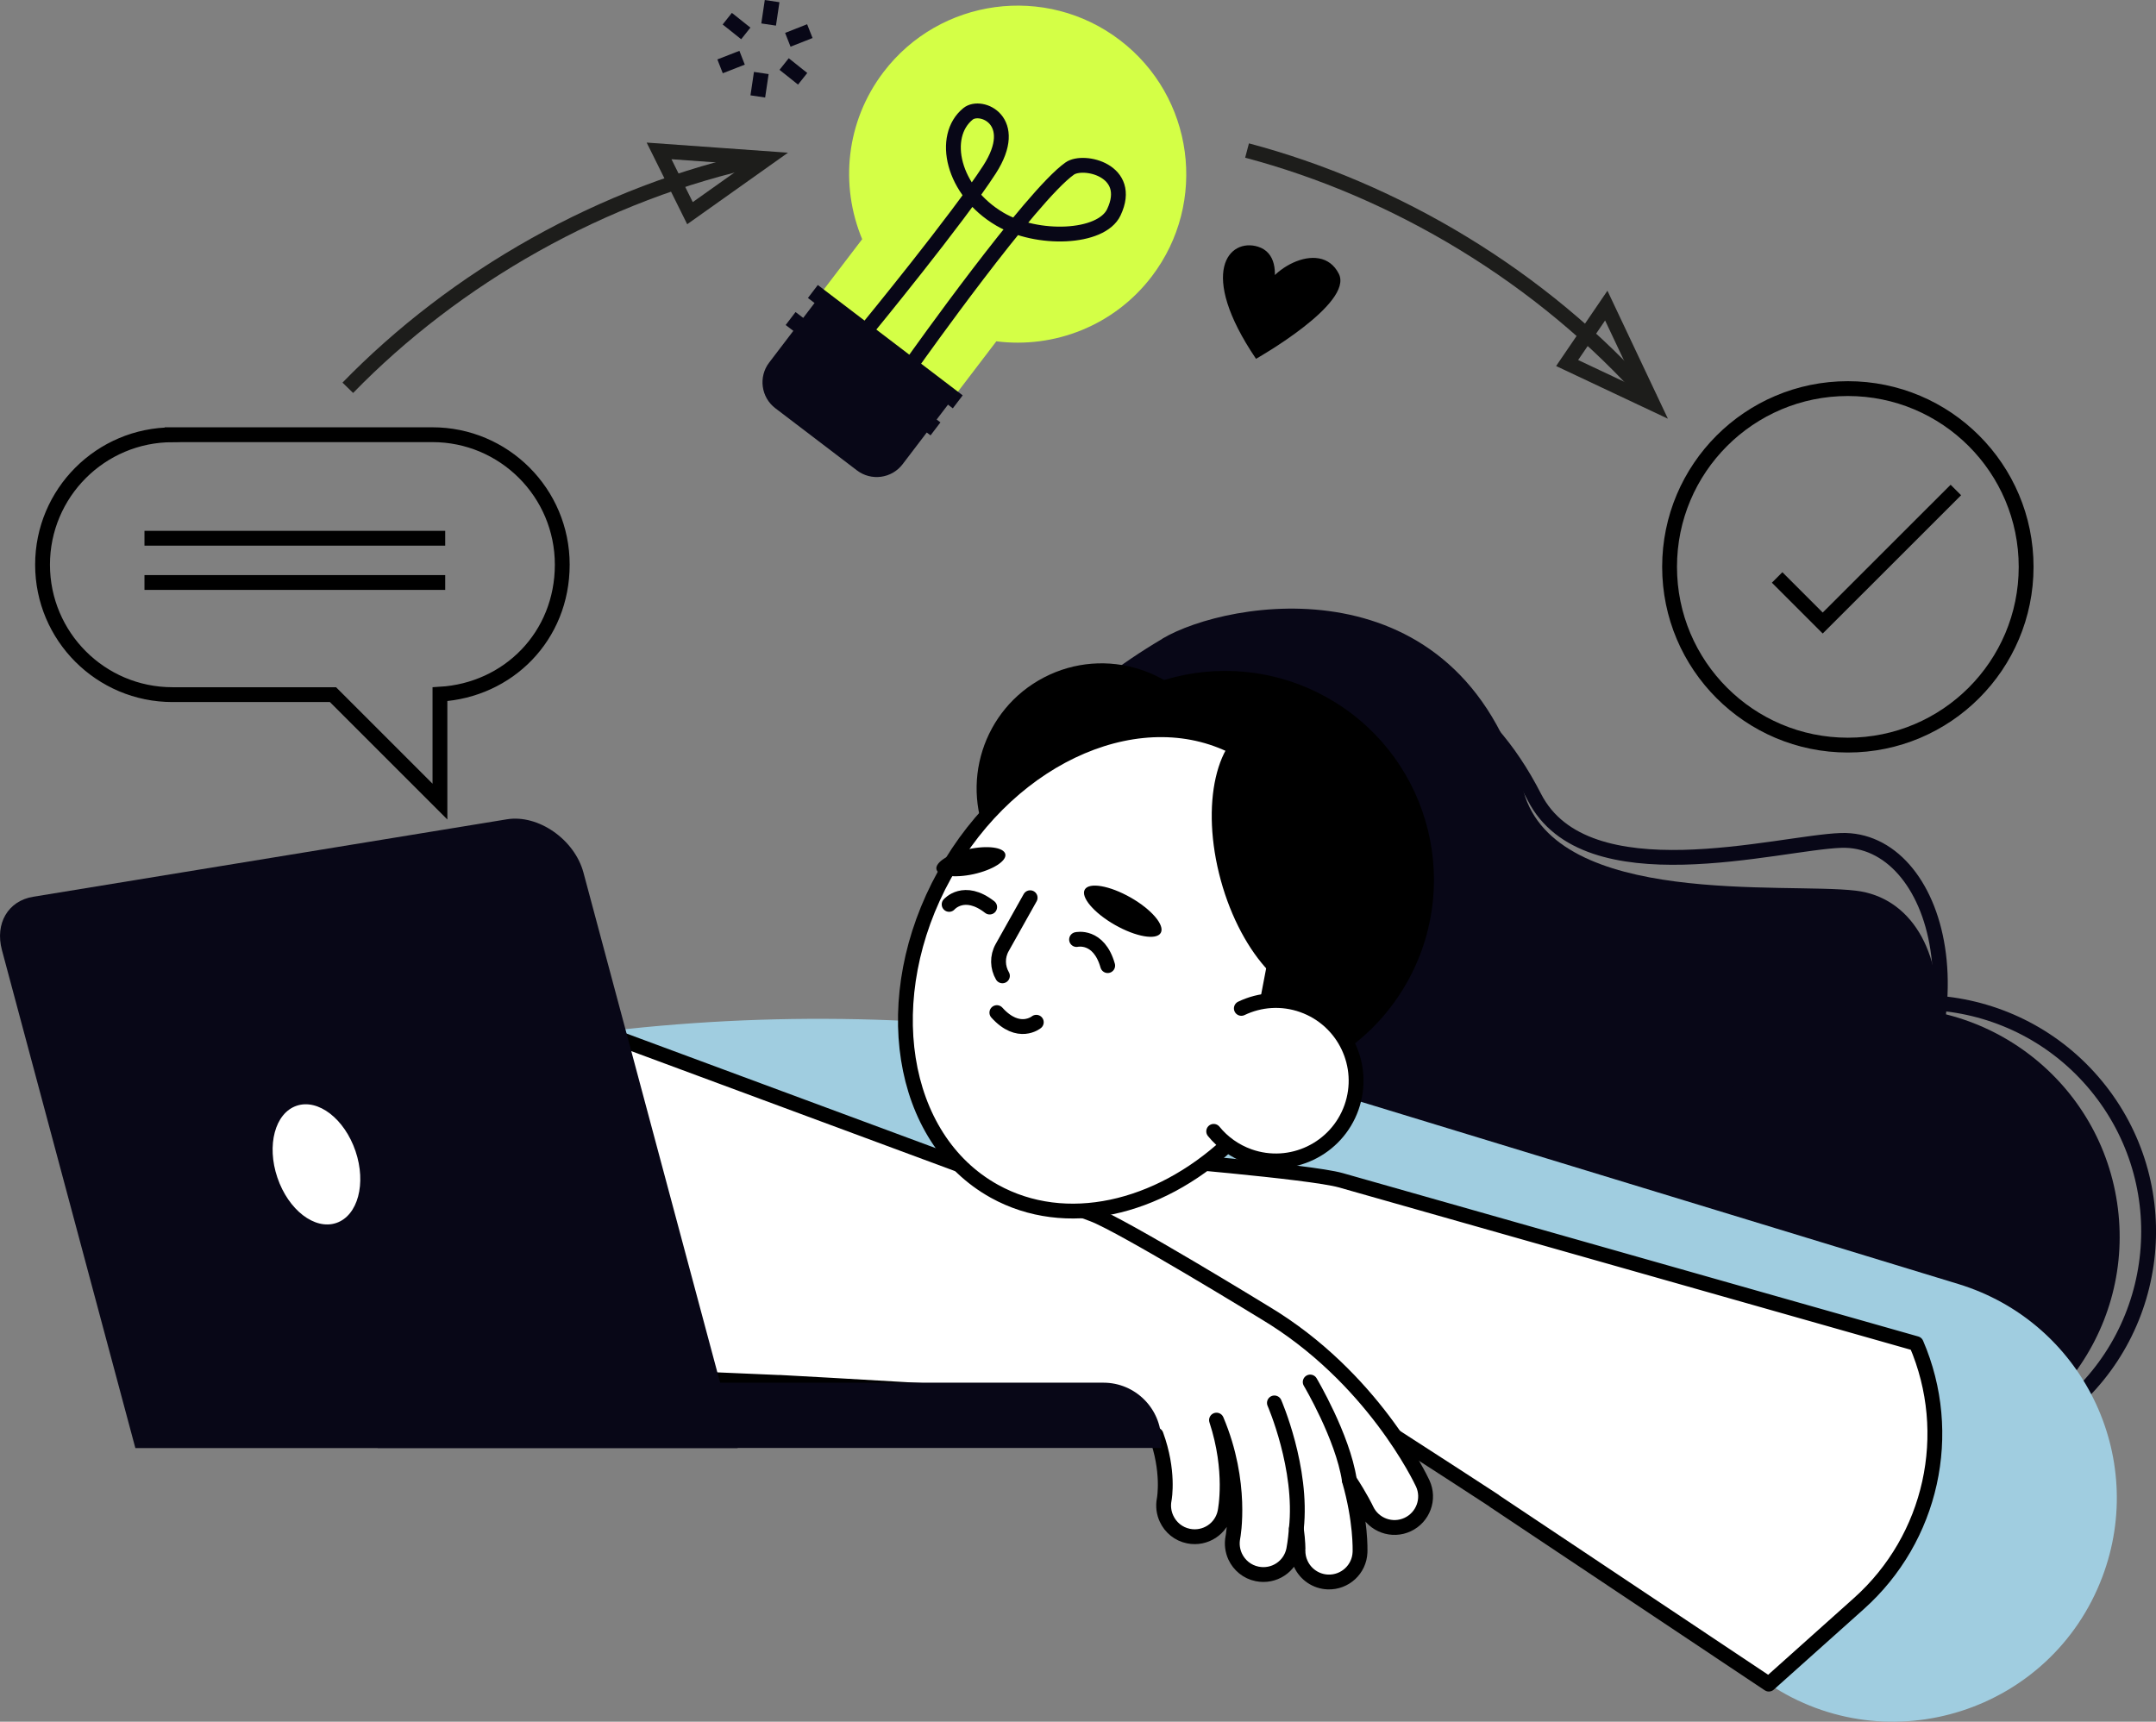 <svg xmlns="http://www.w3.org/2000/svg" id="Calque_2" data-name="Calque 2" viewBox="0 0 290.85 232.29"><rect x="0" y="0" width="290.85" height="232.29" fill="#808080" stroke="none"/><defs><style>      .cls-1, .cls-2, .cls-3, .cls-4 {        stroke: #000;      }      .cls-1, .cls-2, .cls-3, .cls-4, .cls-5, .cls-6, .cls-7 {        stroke-width: 2px;      }      .cls-1, .cls-2, .cls-4, .cls-5, .cls-6, .cls-7 {        fill: none;      }      .cls-8, .cls-3 {        fill: #fff;      }      .cls-9 {        fill: #a0cde0;      }      .cls-2, .cls-5, .cls-6 {        stroke-miterlimit: 10;      }      .cls-10 {        fill: #d4ff46;      }      .cls-3, .cls-4, .cls-7 {        stroke-linecap: round;        stroke-linejoin: round;      }      .cls-5 {        stroke: #1d1d1b;      }      .cls-11 {        fill: #080717;      }      .cls-6, .cls-7 {        stroke: #080717;      }    </style></defs><g id="Layer_2" data-name="Layer 2"><g><g><path class="cls-10" d="M119.19,9.72c7.61-9.99,21.89-11.92,31.88-4.31,9.99,7.61,11.92,21.89,4.31,31.88-5.1,6.69-13.19,9.75-20.97,8.76l-5.31,6.96-18.1-13.78,5.31-6.96c-3.02-7.25-2.22-15.85,2.88-22.55Z"></path><path class="cls-7" d="M123.39,48.57s15.71-22.16,20.92-25.83c1.86-1.31,8.63.24,5.95,5.9-1.7,3.6-10.37,3.87-15.37.93-6.43-3.78-8.02-11.19-4.3-14.21,1.74-1.41,7.16.9,2.9,7.51-4.27,6.61-16.36,21.35-16.36,21.35"></path><path class="cls-11" d="M108.17,44.46h13.86c2.42,0,4.39,1.97,4.39,4.39v12.1h-22.63v-12.1c0-2.42,1.97-4.39,4.39-4.39Z" transform="translate(174.72 164.39) rotate(-142.7)"></path><rect class="cls-11" x="115.33" y="38.14" width="2.2" height="24.57" transform="translate(5.76 112.48) rotate(-52.7)"></rect><rect class="cls-11" x="118.33" y="34.49" width="2.2" height="24.57" transform="translate(9.85 113.43) rotate(-52.7)"></rect></g><g><line class="cls-6" x1="97.14" y1="8.95" x2="100.11" y2="7.79"></line><line class="cls-6" x1="106.28" y1="5.37" x2="109.25" y2="4.2"></line><line class="cls-6" x1="102.23" y1="13.01" x2="102.7" y2="9.85"></line><line class="cls-6" x1="103.69" y1="3.31" x2="104.16" y2=".15"></line><line class="cls-6" x1="98.11" y1="2.52" x2="100.61" y2="4.51"></line><line class="cls-6" x1="105.78" y1="8.64" x2="108.28" y2="10.63"></line></g><path d="M169.44,48.41s13.2-7.45,11.17-11.47c-2.52-4.99-10.41-.22-10.48,3.62-.07,3.84,4.49-5.75-.43-7.28-3.85-1.19-8.22,3.37-.26,15.13Z"></path><path class="cls-2" d="M23.27,58.65h35.06c9.68,0,17.52,7.85,17.52,17.53s-7.3,16.94-16.5,17.48v14.49l-14.43-14.43h-21.65c-9.68,0-17.53-7.85-17.53-17.53s7.85-17.53,17.53-17.53Z"></path><g><line class="cls-1" x1="19.49" y1="72.62" x2="60.06" y2="72.62"></line><line class="cls-1" x1="19.49" y1="78.59" x2="60.06" y2="78.59"></line></g><g><path class="cls-11" d="M176.15,84.14c-11.43-1.33-22.19,3.37-29.3,11.64,3.07-.46,6.22-.55,9.42-.18,21.7,2.53,36.99,24.31,34.15,48.64-.16,1.35-.38,2.68-.64,3.99,8.51-5.42,14.65-14.62,15.93-25.61,2.23-19.09-11.01-36.31-29.56-38.48Z"></path><path class="cls-7" d="M160.82,95.67c6.54-5.95,32.25-15.34,46.18,11.89,6.93,13.54,32.87,6.12,41.35,5.83,13.14-.46,20.52,24.08,3.47,45.94-4.9,6.28-24.41,27.46-30.32,25.76-5.91-1.7-62.48,11.08-31.61-32,7.96-11.12-25.53-19.57-39.17-39.01-2.32-3.3,1.21-10.31,10.1-18.41Z"></path><path class="cls-11" d="M156.8,86.17c8.78-5.22,39.87-10.8,48.74,20.65,4.41,15.64,35.27,12.2,44.83,13.35,14.82,1.78,17.01,29.23-7.46,49.61-7.03,5.85-34.08,25.08-40.28,22.25-6.2-2.84-72.65,1.04-27.47-39.59,11.65-10.48-23.74-25.28-34.2-48.37-1.78-3.92,3.9-10.79,15.85-17.89Z"></path><circle class="cls-11" cx="255.05" cy="166.84" r="30.91" transform="translate(-18.68 32.82) rotate(-7.1)"></circle><circle class="cls-7" cx="258.94" cy="166.16" r="30.91" transform="translate(-46.57 202.49) rotate(-39.47)"></circle><circle class="cls-11" cx="215.96" cy="178.67" r="25.74" transform="translate(-31.57 47.18) rotate(-11.62)"></circle></g><path class="cls-9" d="M157.98,187.26l-113.24.89c-13.88.47-24.13-12.82-20.16-26.13h0c1.96-6.57,7.11-11.71,13.68-13.66l2.52-.75c46.03-13.7,95.08-13.53,141.01.49l82.4,25.14c16.67,5.09,25.58,23.21,19.42,39.52h0c-6.86,18.16-28.83,25.22-44.97,14.45l-80.74-53.86.09,13.91Z"></path><g><path class="cls-3" d="M201.59,202.49c-1.46-1-33.69-21.77-33.69-21.77,0,0-7.57,1.99-11.49-2.49-4.3,2.87-5.95,6.22-6.04,6.41-.39.82-1.02,1.47-1.77,1.88-1.13.62-2.53.72-3.78.14-2.08-.97-3.01-3.41-2.06-5.5.12-.27,2.4-5.16,8.26-9.36-7.91,4.72-11.09,11.39-11.13,11.46-.39.84-1.02,1.49-1.78,1.91-1.12.62-2.52.72-3.77.15-2.09-.96-3.02-3.42-2.08-5.52.06-.13.51-1.09,1.4-2.52-1.22,1.26-1.85,2.15-1.87,2.17-.38.56-.87.99-1.43,1.3-1.34.74-3.04.72-4.38-.2-1.9-1.3-2.41-3.88-1.13-5.79.16-.24,2.42-3.54,6.92-7.01-2.63.99-4.19,1.83-4.23,1.85-2.03,1.11-4.57.36-5.68-1.66-1.11-2.02-.38-4.56,1.64-5.68.56-.31,13.97-7.59,30.78-6.02,0,0,22.48,1.83,26.6,3l77.63,22.04h0c5.23,12.14,2.11,26.26-7.74,35.07l-12.15,10.87-37.05-24.72Z"></path><path class="cls-4" d="M143.86,160.19s-7.89,3.36-12.07,7.55"></path><path class="cls-4" d="M146.09,165.32s-8.31,4.84-12.42,11.95"></path></g><g><path class="cls-3" d="M105.18,186.51c1.77.06,40.04,2.32,40.04,2.32,0,0,4.93,6.07,10.74,4.77,1.78,4.86,1.13,8.54,1.09,8.74-.17.9-.04,1.79.32,2.56.54,1.17,1.61,2.08,2.97,2.35,2.25.45,4.44-.98,4.91-3.22.06-.29,1.11-5.58-1.14-12.43,3.59,8.48,2.23,15.74,2.21,15.82-.18.91-.05,1.81.31,2.59.54,1.16,1.61,2.07,2.96,2.34,2.26.46,4.46-.97,4.93-3.23.03-.14.23-1.18.36-2.86.24,1.74.23,2.83.22,2.86-.02.67.12,1.32.39,1.89.64,1.39,2.03,2.37,3.65,2.43,2.3.08,4.24-1.7,4.33-4.01.01-.29.13-4.28-1.45-9.74,1.54,2.35,2.3,3.94,2.32,3.99.98,2.09,3.47,2.99,5.56,2.01,2.09-.98,3-3.46,2.03-5.55-.27-.58-6.8-14.37-21.29-23.03,0,0-19.23-11.8-23.24-13.29l-75.67-28.05h0c-11.39,6.71-17.21,19.95-14.46,32.88l3.39,15.95,44.5,1.92Z"></path><path class="cls-4" d="M176.75,186.46s4.38,7.37,5.28,13.22"></path><path class="cls-4" d="M171.92,189.28s3.85,8.81,2.96,16.98"></path></g><g><circle cx="165.26" cy="118.71" r="28.18" transform="translate(-17.78 207.58) rotate(-61.59)"></circle><circle cx="148.61" cy="106.36" r="16.86" transform="translate(-32.27 80.29) rotate(-27.39)"></circle><path class="cls-3" d="M178.53,131.21c2.4-12.65-1.7-24.74-11.33-30.08-12.84-7.12-30.65.44-39.78,16.9-9.13,16.46-6.12,35.57,6.72,42.69,9.63,5.34,22.06,2.42,31.52-6.32"></path><path d="M135.62,115.24c.2.93-1.71,2.13-4.28,2.7-2.57.56-4.81.27-5.01-.66s1.71-2.13,4.28-2.7c2.57-.56,4.81-.27,5.01.66Z"></path><path d="M156.59,125.86c-.58,1.02-3.35.54-6.18-1.07-2.83-1.61-4.65-3.75-4.07-4.77.58-1.02,3.35-.54,6.18,1.07,2.83,1.61,4.65,3.75,4.07,4.77Z"></path><path class="cls-4" d="M138.97,121.12l-3.77,6.72c-.7,1.24-.63,2.69.03,3.82"></path><path class="cls-4" d="M145.23,126.76s3-.7,4.2,3.52"></path><path class="cls-4" d="M128.04,122.02s2.01-2.34,5.47.36"></path><path class="cls-4" d="M139.8,137.92s-2.38,1.96-5.32-1.3"></path><polygon points="180.17 114.85 172.44 122.12 169.55 137.22 179.05 139.64 186.67 120.52 180.17 114.85"></polygon><ellipse cx="174.58" cy="116.07" rx="10.26" ry="19.16" transform="translate(-24.48 50.31) rotate(-15.34)"></ellipse><path class="cls-3" d="M163.73,152.64c1.21,1.49,2.84,2.68,4.78,3.37,5.63,1.99,11.81-.96,13.81-6.59,1.99-5.63-.96-11.81-6.59-13.81-2.82-1-5.77-.76-8.27.44"></path></g><g><path class="cls-5" d="M46.92,52.32c14.36-14.76,34.27-26.35,56.03-30.96"></path><polygon class="cls-5" points="93.08 28.76 103.45 21.4 88.91 20.36 93.08 28.76"></polygon></g><g><path class="cls-5" d="M168.23,20.31c19.91,5.27,39.77,16.93,54.47,33.64"></path><polygon class="cls-5" points="211.41 48.98 222.91 54.4 216.69 41.23 211.41 48.98"></polygon></g><g><g><path class="cls-11" d="M18.26,195.37h81.25l-20.8-77.64c-1.2-4.47-6.1-7.88-10.33-7.19l-63.9,10.45c-3.39.55-5.18,3.6-4.22,7.19l18,67.19Z"></path><path class="cls-11" d="M50.93,186.56h105.72v8.81H58.74c-4.31,0-7.8-3.5-7.8-7.8v-1.01h0Z" transform="translate(207.59 381.92) rotate(180)"></path></g><path class="cls-8" d="M37.42,158.88c1.48,4.37,5.04,7.11,7.95,6.12,2.91-.99,4.07-5.33,2.59-9.69s-5.04-7.11-7.95-6.12c-2.91.99-4.07,5.33-2.59,9.69Z"></path></g><g><circle class="cls-2" cx="249.28" cy="76.48" r="24.05"></circle><polyline class="cls-2" points="239.74 77.91 245.89 84.06 263.85 66.11"></polyline></g></g></g></svg>